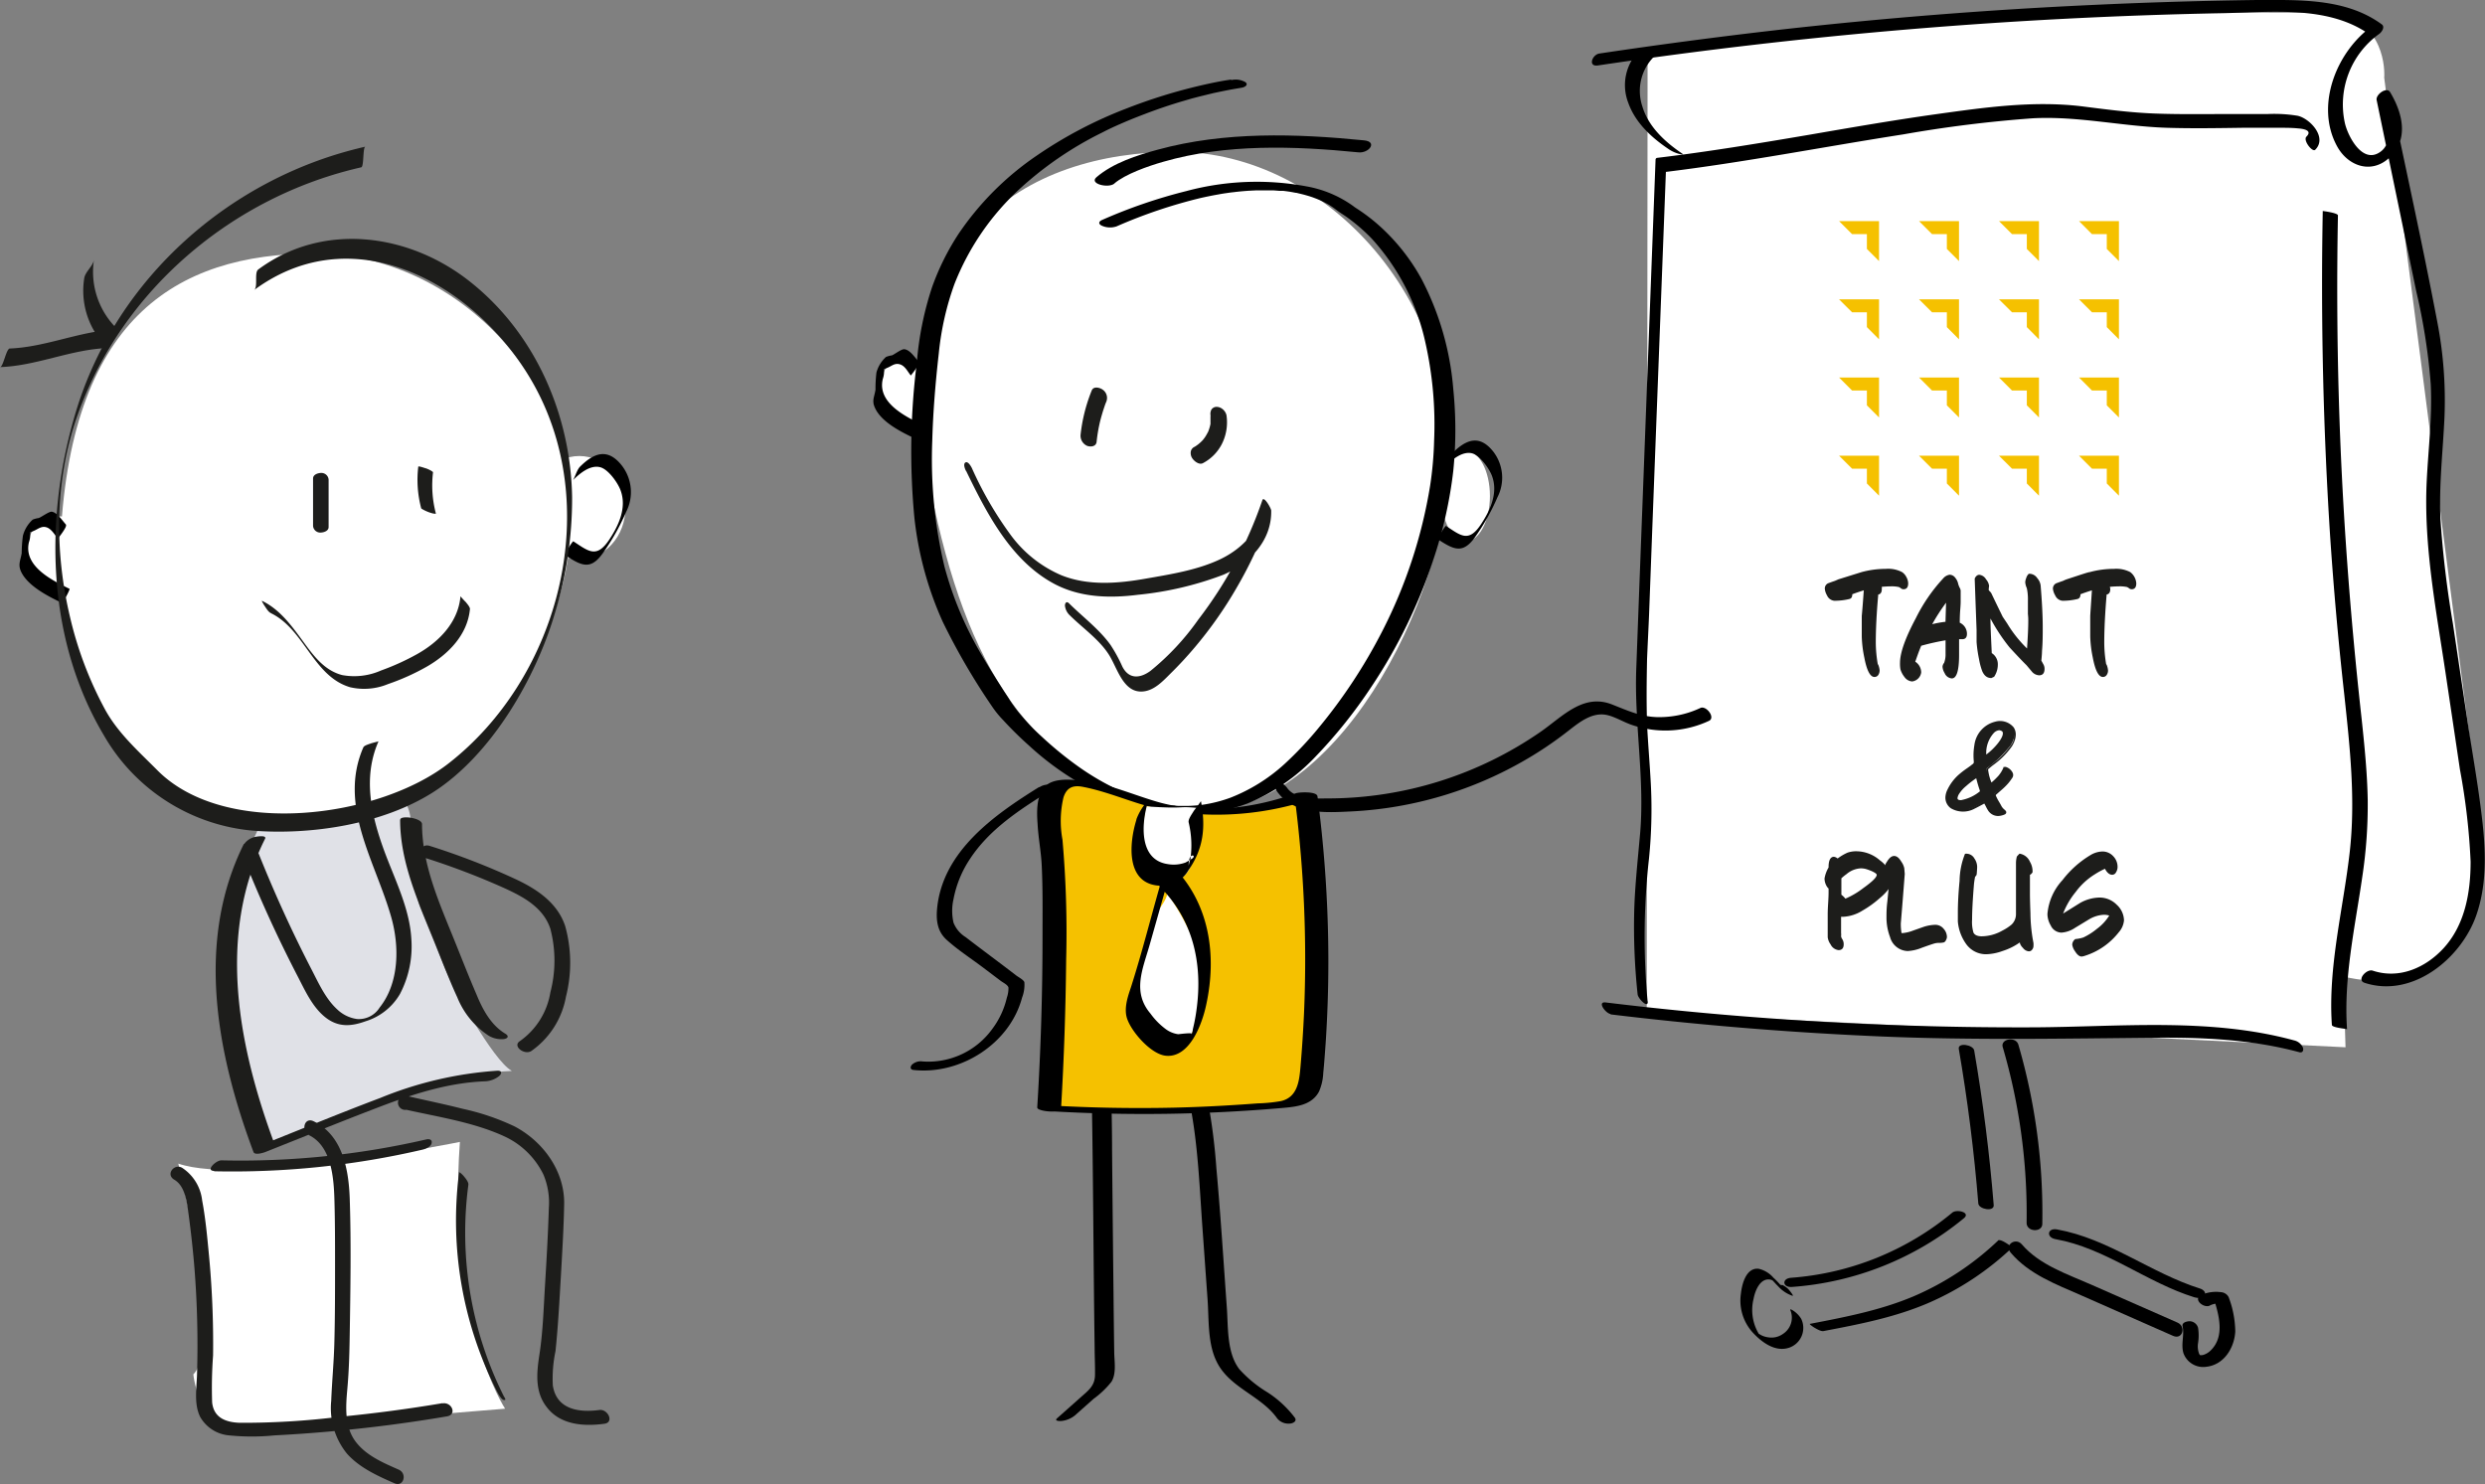 <?xml version="1.0" encoding="utf-8"?>
<svg xmlns="http://www.w3.org/2000/svg" width="121.25mm" height="72.41mm" viewBox="0 0 343.7 205.25">
  <rect x="0" y="0" width="343.7" height="205.25" fill="#808080" stroke="none"/>
  <g id="Calque_2" data-name="Calque 2">
    <g id="Calque_1-2" data-name="Calque 1">
      <g>
        <path d="M329.76,10.74s.6-6.84-5.94-8.92c0,0-67.88-1.18-95.94,5.51l-.12,132.77,96.65,4.75-.3-9.81s19.33,6,19-21.11Z" style="fill: #fff"/>
        <path d="M200.16,67.57c-2.21,20.42-18.89,49.24-38.91,44-18.68-4.91-27.64-19.36-32.51-43.72C121.69,32.6,142,21,162.68,21S202.93,42,200.16,67.57Z" style="fill: #fff"/>
        <ellipse cx="125.02" cy="54.3" rx="3.42" ry="4.91" style="fill: #fff"/>
        <ellipse cx="202.72" cy="68.6" rx="3.35" ry="6.27" style="fill: #fff"/>
        <path d="M78.78,75.62C76.7,93.41,61.66,113.93,42.2,113.93S7.49,98,8.32,75.62C9.49,44.34,24.09,35.06,43.55,35.06S81.38,53.37,78.78,75.62Z" style="fill: #fff"/>
        <path d="M63.61,157.94s-30,6.1-38.95,3c0,0,6.24,25,2.08,29.15,0,0,.89,8.92,7.65,7.66l35.47-2.91S61.83,182.62,63.61,157.94Z" style="fill: #fff"/>
        <ellipse cx="8.15" cy="76.61" rx="4.61" ry="5.2" style="fill: #fff"/>
        <ellipse cx="80.12" cy="70.21" rx="6.39" ry="7.14" style="fill: #fff"/>
        <g>
          <path d="M70.75,148.13c-6.71.2-17.25,3.46-23.49,5.94-4,1.61-6.73,3.15-10.75,4.75C33.94,152,31.43,142.32,30.9,135s2.06-14.9,5.35-21.41c0,0,12.06,2.63,18.19-2.26,3.85-3.07,1.84,9.63,3.68,14.19l3.34,8.23c1.09,2.7,6.75,12.91,9.29,14.34" style="fill: #e0e1e7"/>
          <path d="M127.09,50.05c-.53-.56-1.19-1.65-2-1.75-.4-.06-1.38.73-1.74.85a3.58,3.58,0,0,0-.81.22,4.45,4.45,0,0,0-1.32,2.16,18.78,18.78,0,0,0-.13,2.38c-.16,1-.52,1.49-.1,2.44.86,2,3.62,3.38,5.47,4.26.19.09,1.19-1.83,1.09-1.88-2.49-1.19-6.23-3.1-5.45-6.32a3.16,3.16,0,0,0,.07-1.85c-.63.53-.68.71-.14.53a3.05,3.05,0,0,0,.74-.24c.57-.23,1-.69,1.73-.45s1.1,1.12,1.48,1.53c0,0,1.33-1.62,1.09-1.88Z"/>
          <path d="M199.92,64.48c.9-.9,2.41-2.19,3.79-1.75,1,.34,2.25,2.05,2.63,3.05.89,2.33-.17,4.7-1.47,6.68-1.73,2.65-2.81,1.63-4.87.28-.1-.06-1.25,1.77-1.08,1.88,2.17,1.42,3.4,2,5.05-.27a29.94,29.94,0,0,0,3.14-5.57,5.92,5.92,0,0,0-.56-6.3c-1.84-2.34-3.66-1.81-5.63.15-.45.45-.72,1.57-1,1.85Z"/>
          <path d="M151,54a22.73,22.73,0,0,0-1.54,6.08,1.53,1.53,0,0,0,.87,1.57c.48.2,1.27.13,1.34-.53a21.84,21.84,0,0,1,.5-2.91c.12-.47.25-.92.39-1.38l.24-.72c.1-.29.1-.28.22-.57a1.39,1.39,0,0,0-.51-1.65c-.38-.28-1.26-.52-1.51.11Z" style="fill: #1d1d1b"/>
          <path d="M167.42,57.54c0-.34,0,.08,0,.17v.39a.76.76,0,0,1,0,.15s0,.27,0,.1,0,0,0,.08a1.38,1.38,0,0,1,0,.2,4.79,4.79,0,0,1-.19.72l-.06.18c-.05.13,0,.13,0,0a1.69,1.69,0,0,1-.17.36,6,6,0,0,1-.38.64l-.24.31-.05.06.05-.06-.11.12a5.8,5.8,0,0,1-.58.52l-.28.2-.17.11c-.18.12.18-.09,0,0a.91.91,0,0,0-.53.6,1.31,1.31,0,0,0,.13.89c.25.46,1,1.08,1.55.77A6.15,6.15,0,0,0,169,61.4a6.65,6.65,0,0,0,.63-4,1.57,1.57,0,0,0-.55-.83,1.34,1.34,0,0,0-.85-.3.84.84,0,0,0-.69.4,1.28,1.28,0,0,0-.1.84Z" style="fill: #1d1d1b"/>
          <path d="M133.61,65.1c2.85,5.87,6.21,12.46,12.22,15.66,3.59,1.9,7.65,2,11.6,1.5a45.72,45.72,0,0,0,11.75-2.76c3.65-1.55,6.73-4.71,6.64-8.89,0-.29-1-2.06-1.22-1.44a57.75,57.75,0,0,1-8.87,16.53,35.06,35.06,0,0,1-6.61,7.09c-1.46,1.07-3,1.16-3.89-.6a20.61,20.61,0,0,0-1.64-3c-1.57-2.18-3.83-3.86-5.73-5.74-.33-.33-.55-.08-.57.29a2.14,2.14,0,0,0,.69,1.38c1.75,1.73,4,3.29,5.34,5.35,1.21,1.82,2,5.47,4.83,5.16,1.52-.16,2.7-1.43,3.72-2.45q1.78-1.75,3.39-3.66A56.3,56.3,0,0,0,171,81.36,58.26,58.26,0,0,0,175.77,71l-1.22-1.43c.08,3.51-2.7,6.28-5.66,7.72-3.22,1.56-7,2.14-10.48,2.75-3.81.67-7.89,1-11.57-.46a17,17,0,0,1-7.06-5.6,50.33,50.33,0,0,1-5.36-9.24c-.12-.24-.54-1-.9-.77s0,1,.09,1.18Z" style="fill: #1d1d1b"/>
          <g>
            <path d="M154.13,25.37c1.5-1.28,4.59-2.38,6.77-3,8.68-2.51,18.1-2.18,27-1.3,1.44.14,2.68-1.47.76-1.66-9.43-.94-19.26-1.24-28.5,1.28-2.88.78-6.19,1.83-8.51,3.82-1.07.92,1.68,1.57,2.49.87Z"/>
            <path d="M170.31,11c-1.41.19-2.81.49-4.2.81A74.26,74.26,0,0,0,155.81,15a59.63,59.63,0,0,0-12.45,6.54,40.57,40.57,0,0,0-10.78,10.8,34.44,34.44,0,0,0-3.68,7.42,44.35,44.35,0,0,0-2.09,10.34,97.93,97.93,0,0,0-.34,21.51A47.42,47.42,0,0,0,130.39,86a92.13,92.13,0,0,0,6.89,11.81,13.48,13.48,0,0,0,1.44,1.76,49.68,49.68,0,0,0,3.58,3.53,40.06,40.06,0,0,0,12.36,7.8,24.79,24.79,0,0,0,17.92.22,27.13,27.13,0,0,0,9.35-6.45,67.87,67.87,0,0,0,7.77-9.72,72.05,72.05,0,0,0,8.57-17.62A60.19,60.19,0,0,0,201,65.15a56.11,56.11,0,0,0,0-11.37,39.7,39.7,0,0,0-4.38-15.18,27.9,27.9,0,0,0-5.25-6.83,24.93,24.93,0,0,0-3.61-2.86,6.82,6.82,0,0,1-.62-.43,15.78,15.78,0,0,0-6.41-2.7,37.54,37.54,0,0,0-16.63.64,71.92,71.92,0,0,0-11.67,4c-.49.21-.55.57,0,.81a2.79,2.79,0,0,0,2,.08,69.62,69.62,0,0,1,11.64-3.93c.81-.18,1.63-.35,2.44-.49.36-.07.73-.13,1.09-.18s.67-.1,1-.13c.7-.09,1.39-.15,2.09-.2l1-.05h.67c.61,0,1.21,0,1.81,0l.77.06c.4,0-.11,0,.11,0l.43,0c.48.06,1,.13,1.44.22l.34.06.16,0-.1,0,.66.16c.38.09.76.2,1.13.31l.48.16s-.24-.09,0,0l.26.1a12.68,12.68,0,0,1,1.55.7l.3.16c.14.07-.23-.14,0,0l.14.08.44.29c.18.12.35.25.52.38.52.4,1.09.73,1.62,1.12a24.75,24.75,0,0,1,3.32,2.89,31.25,31.25,0,0,1,7.4,14.33A51.73,51.73,0,0,1,198.35,61a49.26,49.26,0,0,1-.55,6.18,67.92,67.92,0,0,1-6.63,20.14,73.41,73.41,0,0,1-8.81,13.37,49,49,0,0,1-4.72,5,24.09,24.09,0,0,1-7.46,4.64,19.55,19.55,0,0,1-4,1c-.5.06-1.37.13-2,.14h-.7c-.36,0-.72,0-1.07-.06h0l-.25,0-.43,0-1-.16-.49-.1-.27-.06q-.48-.1-1-.24a23.32,23.32,0,0,1-3.57-1.26,36.08,36.08,0,0,1-6.38-3.66,49.46,49.46,0,0,1-4.95-4.06c-1.11-1-1.91-1.85-2.9-3a18.2,18.2,0,0,1-1.71-2.36c-1.24-1.9-2.46-3.81-3.6-5.78a48.7,48.7,0,0,1-5.22-12.33A64,64,0,0,1,128.94,61c.11-4.07.45-8.14.91-12.19a39.66,39.66,0,0,1,2.15-9.5,35.5,35.5,0,0,1,8.7-12.88,48.67,48.67,0,0,1,11.74-8.1c1-.52,1.82-.89,2.86-1.34s2-.83,3-1.21c1.77-.68,3.57-1.29,5.38-1.82l1.2-.35.58-.15s-.22.05,0,0l.34-.09,2-.49c1-.21,1.94-.41,2.92-.58l1-.17c.39-.05,1-.37.55-.76a2.7,2.7,0,0,0-2-.29Z"/>
          </g>
          <path d="M151,151.58c.21,11.61.23,23.22.4,34.83,0,1.24.07,2.47.05,3.71,0,1.56-.92,2.2-2,3.16l-3.24,2.88c-.48.42.47.4.66.37a3.53,3.53,0,0,0,1.8-.76l2.59-2.3a12.47,12.47,0,0,0,2.46-2.35c.71-1.13.41-2.77.39-4.06q-.06-4.09-.1-8.19-.11-9.87-.2-19.73c0-2.82-.06-5.64-.12-8.46,0-.36-2.71.13-2.69.9Z"/>
          <path d="M164.64,153c1.09,5.64,1.28,11.52,1.7,17.23.23,3.17.45,6.35.68,9.52.19,2.73,0,6,1.22,8.51,1.74,3.68,6.13,4.72,8.4,7.91a2,2,0,0,0,1.71.73c.41,0,1.11-.3.73-.83a14.8,14.8,0,0,0-3.75-3.48,17.15,17.15,0,0,1-3.92-3.22c-1.75-2.29-1.53-5.78-1.73-8.55-.46-6.4-.86-12.81-1.44-19.2a83,83,0,0,0-1-8.31c-.18-.94-2.82-1.37-2.61-.31Z"/>
          <g>
            <path d="M145.07,153.28a216.67,216.67,0,0,0,31.82-.46,5.38,5.38,0,0,0,3.17-1c1-.89,1.22-2.37,1.34-3.71a172.85,172.85,0,0,0-.82-38.11,37.08,37.08,0,0,1-20.73,1.35c-2.7-.61-11.07-4.46-13.55-2.59-2.3,1.73-.67,8.76-.61,11.17Q146.07,136.62,145.07,153.28Z" style="fill: #f5c100"/>
            <path d="M145,153.68a220.8,220.8,0,0,0,32.43-.44c1.88-.17,4-.38,5-2.26a7.19,7.19,0,0,0,.59-2.59c.14-1.36.23-2.73.33-4.1q.53-8,.31-16a175,175,0,0,0-1.44-18.15c-.09-.72-2.6-.58-3-.42-5.85,2.1-12.52,2.91-18.61,1.33-3.69-1-7.38-2.77-11.35-3.12-1.48-.14-3.8-.31-4.87,1s-1,3.46-.88,5.06c.1,1.91.48,3.79.57,5.7.16,3.3.11,6.63.11,9.93q0,11.79-.73,23.55c0,.59,3.25.81,3.29.23q.61-10.32.71-20.66a146.09,146.09,0,0,0-.51-16.61,14.18,14.18,0,0,1,.14-5.84c.47-1.45,1.41-1.72,2.74-1.45,4,.78,7.59,2.61,11.59,3.27a41.33,41.33,0,0,0,20.6-1.79l-3-.42a173.57,173.57,0,0,1,1.34,30.23q-.17,3.72-.49,7.44c-.17,2-.43,4.19-2.69,4.72a21.68,21.68,0,0,1-3.22.32c-1.32.1-2.65.19-4,.27q-3.78.23-7.56.32-8.64.19-17.26-.31c-.24,0-1.64-.14-1.67.28S144.87,153.67,145,153.68Z"/>
          </g>
          <path d="M157.73,138.64a3.22,3.22,0,0,0,.75,2.24c.85,1.15,2,2.17,2.93,3.27,1.39,1.6,1.79,1.63,2.77,0,4.16-6.95,2-13.65-2.7-20.56-.4,1.46-1.25,1.94-1.54,3.09C156.24,136.15,157.73,138.64,157.73,138.64Z" style="fill: #fff"/>
          <path d="M158.5,111.53c-.17,1.15-.39,2.14-.45,3.14a13.88,13.88,0,0,0,0,4,4.19,4.19,0,0,0,3.7,3.07c4.73.44,3.47-8.7,3.85-10C162.64,111.46,164.2,111.91,158.5,111.53Z" style="fill: #fff"/>
          <path d="M157.18,113.37c-1.06,3.4-1.48,9.06,3.43,9.14a4.31,4.31,0,0,0,3.77-2.15c2.09-3,2.4-6,1.72-9.56,0,.07-.89,1.22-1,1.38-.21.37-.78,1.1-.7,1.55a13.64,13.64,0,0,1,.24,5.13,4.57,4.57,0,0,0-.23.86c-.08-2,1.25-1.4.42-.94a8.33,8.33,0,0,1-.87.52,4.7,4.7,0,0,1-2.41.22c-4.16-.58-3.63-5.85-2.78-8.59.2-.64-.44.32-.5.4a7.89,7.89,0,0,0-1.1,2Z"/>
          <path d="M160.4,122.61c-1.29,4.53-2.45,9.11-3.87,13.59-.29,1-1.18,3-.66,4.63.61,1.9,3.35,5,5.38,5.19,3.27.32,5-4.33,5.57-7,1.52-6.91.48-14.19-4.72-19.31,0,0-2.06,2.56-1.69,2.93,4.58,4.51,5.94,10.61,5.1,16.87a24.37,24.37,0,0,1-.52,2.81,3.26,3.26,0,0,1-.21.83c-.74,1.2.45-.28-.11,0,.9-.46-1.61-.1-1.73-.11a3.74,3.74,0,0,1-1.7-.7,9.73,9.73,0,0,1-2.11-2.14c-2.56-3-1.09-6.13-.13-9.49l3.1-10.93C161.94,120.43,160.67,121.65,160.4,122.61Z"/>
          <path d="M143.73,108.85c-6.17,3.83-13.3,8.83-14.11,16.71-.17,1.68,0,3.24,1.3,4.42,1.51,1.37,3.27,2.51,4.9,3.73l2.57,1.94c.32.25,1,.55,1.09.95a3.91,3.91,0,0,1-.22,1.38,11.57,11.57,0,0,1-2,4.31,10.92,10.92,0,0,1-9.65,4.52,1.78,1.78,0,0,0-1.48.45c-.26.3-.27.68.23.73,6.49.7,13.3-3.62,15-10a4.91,4.91,0,0,0,.32-2.15c-.12-.33-.85-.71-1.11-.91L139,133.73c-1.81-1.37-3.64-2.73-5.45-4.12a4.12,4.12,0,0,1-1.67-2,7.28,7.28,0,0,1,0-3.25,15.1,15.1,0,0,1,2.29-5.58c2.68-4.08,6.85-6.79,10.92-9.32.35-.22.53-.56.16-.82s-1.17,0-1.49.25Z"/>
          <path d="M176.64,109.48c2.29,3.21,6.71,2.92,10.23,2.75a53.16,53.16,0,0,0,24.38-7.29,50.82,50.82,0,0,0,5.28-3.56c1.64-1.25,3.55-3,5.8-2.47,1.19.29,2.28,1,3.45,1.38a14.24,14.24,0,0,0,10.59-.59c.94-.44-.38-2.16-1.19-1.78a13.38,13.38,0,0,1-6.07,1.26c-2.27-.08-4.09-.94-6.16-1.75-4-1.56-6.86,1.7-9.89,3.8a51.82,51.82,0,0,1-29.23,9.2c-1.8,0-4.63.2-5.81-1.46-.24-.34-.82-.86-1.29-.64s-.34.8-.09,1.15Z"/>
          <path d="M232.73,21.28c-2.39-1.6-4.74-3.73-5.58-6.58a6.72,6.72,0,0,1,1.75-7c.06-.06-.9-.51-1-.54s-.88-.43-1.07-.27a6.76,6.76,0,0,0-1.62,7.34c1,2.8,3.28,4.86,5.68,6.46a4.92,4.92,0,0,0,1.37.6c.11,0,.79.2.44,0Z"/>
          <path d="M221,9.05a676.18,676.18,0,0,1,86.45-7.23c6.66-.13,14.7-1.13,20.42,3.05l.35-1.35c-5,3.46-8.07,11-5,16.67,1.47,2.74,4.67,3.93,7.18,1.69,2.84-2.54,1.91-6.25.18-9.13-.48-.81-2,.32-1.87,1.07l5.48,26.47a83.74,83.74,0,0,1,2,12.78c.24,4.48-.33,9-.55,13.43-.44,8.9,1.28,17.72,2.59,26.48l2,13.43a91.34,91.34,0,0,1,1.48,12.76c0,4.25-.77,8.75-3.76,12-2.51,2.71-6.14,4.29-9.78,3.08-.85-.28-2.27,1.3-1.14,1.68,6.62,2.18,13.4-3.35,15.48-9.38,1.38-4,1.32-8.29.88-12.45-.49-4.55-1.29-9.08-2-13.61l-2.14-14.3a142.32,142.32,0,0,1-1.7-14.23c-.24-4.73.32-9.42.54-14.13a57.1,57.1,0,0,0-1-13.37c-2-10.53-4.33-21-6.5-31.49L328.77,14c1.08,1.8,2.77,5.68.22,7.15-2.37,1.38-4.28-2.4-4.67-4.13A12,12,0,0,1,329.05,4.7c.38-.26.87-1,.35-1.35C324.38-.32,317.8,0,311.88,0q-11,.15-22,.66-22.07,1-44,3.48Q233.51,5.56,221.21,7.4c-1,.15-1.62,1.86-.2,1.65Z"/>
          <path d="M227.89,138.58a96.45,96.45,0,0,1,.18-19.81,67.85,67.85,0,0,0,.22-11c-.22-3.82-.59-7.63-.6-11.46s.25-7.67.4-11.49l.44-11.77.89-23.33,1-26.21-.23.29c11.09-1.35,22-3.49,33.08-5.22a176.32,176.32,0,0,1,17.86-2.22c6.22-.34,12.35,1.11,18.55,1.31,3.51.11,7,.05,10.54,0,1.68,0,3.37,0,5.05,0,.83,0,1.67,0,2.5.08.67.05,2.16.22,1.23,1.15-.5.5.83,2.21,1.22,1.81,1.7-1.69-.7-4.31-2.43-4.7a19.93,19.93,0,0,0-4.16-.24c-1.75,0-3.51,0-5.27,0-3.44,0-6.88.06-10.32-.07s-6.74-.57-10.12-1c-6.73-.8-13.38.15-20.06,1.08-5.94.83-11.85,1.86-17.76,2.88-7,1.19-13.9,2.33-20.89,3.17a.26.26,0,0,0-.23.29l-1.78,46.87q-.45,11.77-.89,23.55c-.28,7.64,1.21,15.27.52,22.91-.31,3.5-.7,7-.8,10.51a87.67,87.67,0,0,0,.47,11.57c.06.59,1.52,2.08,1.4.92Z"/>
          <path d="M321.26,29.21q-.42,22.34,1,44.64Q323,85,324.24,96.1c.78,7.28,1.58,14.52.74,21.83-.91,7.93-3,15.77-2.46,23.82,0,.4,2.1.54,2.1.61-.49-7.11,1.1-14.09,2.11-21.1a66.35,66.35,0,0,0,.75-10.63c-.07-3.71-.44-7.41-.83-11.09C325,84.74,323.91,69.91,323.48,55q-.36-12.6-.12-25.21c0-.35-2.1-.61-2.1-.61Z"/>
          <path d="M222.75,140.3q18.74,2.26,37.59,3.06c12.46.52,24.88.29,37.34.17,6.83-.07,13.7.21,20.33,2,.47.13.63-.25.51-.63a1.75,1.75,0,0,0-1.21-1c-11.68-3.19-24.06-1.87-36-1.81q-18.87.08-37.7-1.33-10.78-.8-21.53-2.11c-1.24-.15,0,1.52.69,1.6Z"/>
          <path d="M270.92,145.07q1.83,10.63,2.7,21.39c.07.8,2.21,1.18,2.13.22q-.87-10.74-2.7-21.39c-.14-.8-2.29-1.14-2.13-.22Z"/>
          <path d="M277,144.83a81.92,81.92,0,0,1,3.3,24.3c0,1.28,2.15,1.36,2.17.16a83.22,83.22,0,0,0-3.31-24.8c-.34-1.18-2.5-.83-2.16.34Z"/>
          <path d="M247.84,178a42.14,42.14,0,0,0,23.78-9.5c1-.82-1-1.3-1.61-.77a39.38,39.38,0,0,1-22.27,9c-1.32.09-1.23,1.36.1,1.27Z"/>
          <path d="M284.3,171.39c6.92,1.23,12.59,6,19.23,8.05.41.12,1.16.15,1.4-.29s-.27-.82-.65-.93c-6.85-2.16-12.62-6.9-19.79-8.18-1.33-.23-1.5,1.12-.19,1.35Z"/>
          <path d="M276.36,171.58a39.41,39.41,0,0,1-11.7,7.72c-4.57,1.93-9.46,2.87-14.3,3.8-.24,0,.55.51.59.53.3.17.89.54,1.27.47,5-.95,10-1.92,14.65-3.95a39.75,39.75,0,0,0,11.46-7.62s-1.62-1.29-2-.95Z"/>
          <path d="M278.1,173.26c2.54,3,6.29,4.38,9.77,5.91l12.7,5.6c1.31.57,1.82-1.3.6-1.84l-11.91-5.24c-3.33-1.47-7.18-2.73-9.62-5.58-.86-1-2.46.07-1.54,1.15Z"/>
          <path d="M246.46,177.77c-.09,0-.26-.1-.32-.11s.2.21.06,0a11.68,11.68,0,0,0-.92-.94,3.81,3.81,0,0,0-2.07-1.24c-1.74-.15-2.29,2.18-2.43,3.48a6.56,6.56,0,0,0,1.75,5.46c1.21,1.27,3,2.59,4.87,2a2.89,2.89,0,0,0,1.73-4,3.54,3.54,0,0,0-1-1.07c-.11-.08-.68-.46-.48-.07a2.68,2.68,0,0,1-1.07,3.23,2.72,2.72,0,0,1-2,.46,3,3,0,0,1-.93-.27c-.13-.06-.26-.16-.39-.21s.13.19,0,0a6.43,6.43,0,0,1-.72-4.86c.2-1.09.91-2.93,2.34-2.64a1.6,1.6,0,0,1,.35.14s-.42-.4-.11-.08.51.56.79.83a4.73,4.73,0,0,0,2,1.34c.25.06-.36-.67-.38-.7a2.71,2.71,0,0,0-1.08-.82Z"/>
          <path d="M305.63,180.57a3,3,0,0,1,1.65-.28l-1.09-.68c.71,2.27,1.54,5.19-.38,7.12a2.47,2.47,0,0,1-1.15.69,1.35,1.35,0,0,1-.4,0c.12,0,0,0,0,0a2,2,0,0,0-.1-.18,2.9,2.9,0,0,1-.15-1.46,6.75,6.75,0,0,0,0-2.15,1.25,1.25,0,0,0-1.14-.89c-.37,0-1.12.16-1,.69.28,1.25-.26,2.5.13,3.75a2.9,2.9,0,0,0,3.16,1.86c2.44-.27,3.86-2.59,4-4.86a13.8,13.8,0,0,0-.92-4.78,1.3,1.3,0,0,0-1.08-.68,5.06,5.06,0,0,0-2.69.38c-1.23.55.27,1.89,1.18,1.48Z"/>
          <path d="M29.63,162a116.21,116.21,0,0,0,28.85-3c.42-.1,1.12-.4,1.22-.89s-.32-.61-.72-.52a114.3,114.3,0,0,1-28.37,2.9c-.75,0-2.23,1.43-1,1.46Z" style="fill: #1d1d1b"/>
          <path d="M63.49,162.22a52.09,52.09,0,0,0,5.26,30.25c.14.27.6,1.14.94,1.17s.19-.21,0-.51a50.49,50.49,0,0,1-4.91-29.26c.05-.39-.42-.93-.64-1.2-.06-.07-.65-.73-.69-.45Z" style="fill: #1d1d1b"/>
          <path d="M61.17,194.08q-7.11,1.2-14.3,1.89a108.54,108.54,0,0,1-13.72.82c-1.92-.07-3.59-.69-3.81-2.83a61,61,0,0,1,.13-6.48,129.67,129.67,0,0,0-.6-14.21c-.23-2.41-.46-4.86-.91-7.23a6.22,6.22,0,0,0-2.77-4.52c-1.1-.64-2.32.92-1.09,1.64,1.58.93,1.76,3.28,2,4.91.33,2.46.6,4.92.8,7.4a135.26,135.26,0,0,1,.35,14.66c-.06,1.9-.44,4.08.44,5.85a5.09,5.09,0,0,0,4,2.55,31.28,31.28,0,0,0,6.27,0q3.73-.19,7.45-.52,8.25-.72,16.41-2.11c1.41-.23.69-2-.6-1.8Z" style="fill: #1d1d1b"/>
          <path d="M9.14,72.57c-.54-.58-1.22-1.69-2-1.8-.42,0-1.41.75-1.79.88a3.39,3.39,0,0,0-.83.22,4.59,4.59,0,0,0-1.35,2.22A19.42,19.42,0,0,0,3,76.51c-.16,1-.53,1.53-.11,2.5.89,2,3.73,3.45,5.62,4.35.2.1,1.21-1.87,1.11-1.92C7.08,80.22,3.24,78.27,4,75a3.21,3.21,0,0,0,.08-1.89q-1,.81-.15.54a3,3,0,0,0,.77-.24c.57-.24,1.06-.71,1.76-.47S7.63,74.07,8,74.49c0,0,1.36-1.66,1.11-1.92Z"/>
          <path d="M79.23,66.43c.91-.92,2.46-2.24,3.88-1.78,1.07.35,2.31,2.09,2.7,3.11.91,2.38-.18,4.81-1.51,6.83-1.78,2.7-2.89,1.66-5,.28-.1-.06-1.28,1.81-1.11,1.93,2.23,1.45,3.49,2.1,5.18-.28a30.16,30.16,0,0,0,3.22-5.7A6,6,0,0,0,86,64.38c-1.89-2.39-3.76-1.84-5.77.16-.46.46-.75,1.61-1,1.89Z"/>
          <path d="M50.51,20.29C31.94,24.51,16.2,38.37,10.57,56.71c-4.48,14.61-4.2,31.53,3.76,44.93a26.48,26.48,0,0,0,20.55,13.24c8.1.65,18-.85,25-5.29C68,104.41,74.15,93.72,76.78,84.7a54.06,54.06,0,0,0,2.35-15.91c-.18-11.3-5-22.52-13.94-29.69-8.44-6.81-20.44-8.51-29.47-1.83-.59.43,0,2.43-.58,2.85,14.76-10.9,32.61.49,39.57,14.75C83,71.85,76.86,94,62.09,105.55c-9.71,7.61-30.95,10.41-40.31,1-2.59-2.61-5.4-5.09-7.2-8.33A51,51,0,0,1,9.7,85.4c-2.18-9.12-2.15-19,1-27.9,6.13-17.36,21.43-30.31,39.26-34.36.4-.09.2-2.77.57-2.85Z" style="fill: #1d1d1b"/>
          <path d="M0,50.77c5.08-.16,9.85-2.47,14.93-2.63a17.25,17.25,0,0,0,1.35-2.58A11,11,0,0,1,13,35.91c-.13.9-1.22,1.67-1.35,2.58a11,11,0,0,0,3.24,9.65l1.35-2.58C11.2,45.72,6.44,48,1.36,48.2c-.5,0-.9,2.56-1.36,2.57Z" style="fill: #1d1d1b"/>
          <path d="M43.3,66.18v6.57a1,1,0,0,0,1,.91c.44,0,1.15-.2,1.15-.76V66.33a1,1,0,0,0-1-.92c-.44,0-1.15.2-1.15.77Z" style="fill: #1d1d1b"/>
          <path d="M57.85,64.55a15.38,15.38,0,0,0,.39,5.69c0,.11.17.18.26.23a4.94,4.94,0,0,0,.7.33,4.87,4.87,0,0,0,.74.23s.36.06.35,0a15.15,15.15,0,0,1-.4-5.69c0-.09-.22-.21-.25-.23a4.58,4.58,0,0,0-.71-.33c-.08,0-1.06-.38-1.08-.23Z" style="fill: #1d1d1b"/>
          <path d="M37.49,84.82c4.61,2.23,5.83,8.72,10.93,10.23a8.61,8.61,0,0,0,5.23-.43A31.64,31.64,0,0,0,59,92.22c3-1.72,5.67-4.41,6-8,0-.28-.41-.73-.57-.94a10.14,10.14,0,0,1-.74-.81c-.32,3.63-3,6.32-6,8a33.61,33.61,0,0,1-5,2.27,9.16,9.16,0,0,1-5.36.63c-2.67-.69-4.19-3-5.74-5.11s-3.08-4.06-5.35-5.16c-.13-.07.31.64.35.69.21.3.52.86.87,1Z" style="fill: #1d1d1b"/>
          <path d="M33.73,116.72C27,130.24,30,145.82,35.06,159.34c.18.48,1.38.1,1.63,0,5.05-2,10.09-4.06,15.16-6,4.89-1.89,9.92-3.58,15.2-3.78a3.35,3.35,0,0,0,2-.74c.4-.36.37-.76-.26-.73a51.84,51.84,0,0,0-16.2,3.77c-5.47,2.06-10.88,4.3-16.31,6.46H38c-5-13.45-8.06-28.86-1.34-42.31.26-.53-1.09-.31-1.24-.28a2.48,2.48,0,0,0-1.64,1Z" style="fill: #1d1d1b"/>
          <path d="M55.34,113.35c0,5.86,2.46,11.28,4.62,16.6,1.08,2.67,2.08,5.39,3.29,8a11.47,11.47,0,0,0,4.36,5.31,3.43,3.43,0,0,0,2.12.45c.54-.1.69-.42.16-.74-2-1.2-3.14-3.36-4-5.46-1.09-2.52-2.08-5.08-3.11-7.62-2.06-5.1-4.39-10.3-4.41-15.9,0-.88-3-1.25-3-.64Z" style="fill: #1d1d1b"/>
          <path d="M50.27,103.33c-3.55,8.08,1.66,15.84,3.83,23.48,1.15,4,1.15,9.11-1.59,12.54a3.39,3.39,0,0,1-3.14,1.59,4.94,4.94,0,0,1-2.74-1.34c-1.61-1.48-2.56-3.62-3.55-5.53-2.73-5.28-5.19-10.7-7.39-16.22a4.41,4.41,0,0,0-2,.79c2.19,5.52,4.66,10.94,7.39,16.22,1.05,2,2.07,4.37,3.9,5.83s3.65,1.26,5.59.56a8.33,8.33,0,0,0,4.76-3.79,14.2,14.2,0,0,0,1.56-7.65c-.25-4.22-2.3-8.2-3.74-12.11-1.8-4.91-3-10.16-.8-15.16,0,0-1,.25-1.07.29s-.86.24-1,.5Z" style="fill: #1d1d1b"/>
          <path d="M42.72,157c3.2,1.54,3.46,6.1,3.54,9.19.08,2.91.08,5.82.08,8.73,0,3.53,0,7.06-.09,10.59-.06,2.76-.33,5.49-.44,8.25A10,10,0,0,0,48,201.07c1.74,1.94,4.2,3.05,6.55,4.08,1.3.57,1.81-1.36.58-1.89-2.07-.91-4.33-1.87-5.79-3.67-1.73-2.11-1.53-4.94-1.3-7.49s.29-5,.33-7.51c.1-6.27.21-12.58,0-18.85-.15-4.06-1-8.72-5-10.66-1.28-.62-1.79,1.31-.59,1.89Z" style="fill: #1d1d1b"/>
          <path d="M56.22,153.5c4.47,1,9.25,1.72,13.45,3.63a11.25,11.25,0,0,1,5.48,5.3,10,10,0,0,1,.76,4.65c-.11,3.63-.32,7.25-.54,10.87-.19,3.11-.28,6.29-.76,9.38-.38,2.49-.67,5.13,1,7.28,1.89,2.5,5.18,2.7,8,2.31,1.37-.19.46-2.07-.72-1.9-2.82.38-5.92-.07-6.43-3.4a18.36,18.36,0,0,1,.37-4.73c.37-3.52.55-7.07.76-10.6.18-3.25.38-6.5.44-9.75.08-4.55-2.89-8.65-6.85-10.74A32.8,32.8,0,0,0,64,153.36c-2.47-.63-5-1.15-7.45-1.71a1,1,0,1,0-.36,1.85Z" style="fill: #1d1d1b"/>
          <path d="M59,118.72a102.26,102.26,0,0,1,10.34,3.93c2.77,1.24,5.76,2.72,6.78,5.81a17.38,17.38,0,0,1,0,8.8A10.25,10.25,0,0,1,71.9,144c-1.08.7.67,2,1.61,1.35a11.7,11.7,0,0,0,4.77-7.51,19,19,0,0,0-.11-9.76c-1.09-3.27-4-5.17-7-6.55A98.23,98.23,0,0,0,59.45,117c-1.32-.43-1.75,1.33-.45,1.74Z" style="fill: #1d1d1b"/>
          <g>
            <path d="M257.78,81.65q-.91.28-1.59.54c0,.37-.12.59-.41.66a8.68,8.68,0,0,1-2.09.24,1.24,1.24,0,0,1-1-.75,2.2,2.2,0,0,1-.3-.91.79.79,0,0,1,.46-.76c.31-.11.62-.23.93-.33l.48-.21,3.2-1a12.7,12.7,0,0,1,3.35-.45,4.13,4.13,0,0,1,2.27.45,1.81,1.81,0,0,1,.6.7,1.9,1.9,0,0,1,.24.85c0,.55-.22.82-.66.82a.61.61,0,0,1-.37-.15,1.1,1.1,0,0,0-.27-.16,4.57,4.57,0,0,0-1.15-.09q-.46,0-1.2.06a1.77,1.77,0,0,1,0,.34c0,.42-.16.67-.49.73-.23,2.59-.34,4.8-.34,6.65a18.12,18.12,0,0,0,.26,2.9s0,.08.08.16a2.67,2.67,0,0,1,.19.76,1.14,1.14,0,0,1-.17.63.62.62,0,0,1-.55.3c-.59,0-1.06-.9-1.4-2.7a16.2,16.2,0,0,1-.35-2.9c0-.8,0-1.75,0-2.83Q257.61,84.08,257.78,81.65Z" style="fill: #1d1d1b"/>
            <path d="M265.67,89.33a.06.06,0,0,0,.05,0c-.21.48-.48,1.21-.82,2.19a1.77,1.77,0,0,1,.82,1.48,1.44,1.44,0,0,1-1.25,1.25,1.42,1.42,0,0,1-1.06-.61,3.19,3.19,0,0,1-.56-1.06,4.54,4.54,0,0,1-.06-.9q0-2.07,2.19-6.18A23.22,23.22,0,0,1,268.76,80a1.45,1.45,0,0,1,.9-.51,1,1,0,0,1,.78.43,1.91,1.91,0,0,1,.4.85,3.7,3.7,0,0,0,.18.48,1,1,0,0,1,.16.43v1.57s0,.34-.06,1.09-.06,1.34-.07,1.78a1.69,1.69,0,0,1,1,1.55c0,.49-.22.74-.65.74l-.44,0v2.18c0,2.16-.34,3.24-1,3.24a1.17,1.17,0,0,1-1-.74,1.87,1.87,0,0,1-.29-.88.93.93,0,0,1,.22-.53,3.22,3.22,0,0,0,.2-1.12v-2A32.54,32.54,0,0,0,265.67,89.33Zm1.58-3a13.31,13.31,0,0,1,1.83-.33l.08-2.64A26.82,26.82,0,0,0,267.25,86.32Z" style="fill: #1d1d1b"/>
            <path d="M282.34,91.37l.3.55a1.22,1.22,0,0,1,.14.59c0,.59-.25.89-.75.89a1.39,1.39,0,0,1-1-.51l-.74-.88c-.54-.53-1.32-1.35-2.35-2.47a25.36,25.36,0,0,1-2.64-4c0,1.07.08,2.66.18,4.79v0a1.82,1.82,0,0,1,.84,1.57,3.05,3.05,0,0,1-.51,1.7l-.38.18h0c-.53,0-.95-.25-1.26-.93a9.17,9.17,0,0,1-.45-1.69,18.17,18.17,0,0,1-.34-2.36V87.14s-.09-2.34-.26-7.12c.16-.34.37-.52.64-.52a1.22,1.22,0,0,1,.93.63,1.69,1.69,0,0,1,.42.91,3.69,3.69,0,0,0-.05.59l.06.07a1.55,1.55,0,0,1,.31.37c.34.72.86,1.8,1.56,3.23l.63.94a17,17,0,0,0,2.74,3.45c.11-1.61.17-2.91.17-3.88,0-.16,0-.45-.05-.88,0-.62,0-1.24,0-1.86a7.18,7.18,0,0,0-.15-1.72,2.39,2.39,0,0,1-.22-.81,1.66,1.66,0,0,1,.13-.57,1.3,1.3,0,0,1,.36-.61l.18,0a1.33,1.33,0,0,1,1,.61,1.89,1.89,0,0,1,.46,1c.19,2.3.29,4.22.29,5.78,0,1,0,2.12-.1,3.29C282.43,90.36,282.39,90.82,282.34,91.37Z" style="fill: #1d1d1b"/>
            <path d="M289.33,81.65c-.61.19-1.13.37-1.58.54q0,.56-.42.66a8.54,8.54,0,0,1-2.08.24,1.23,1.23,0,0,1-1-.75,2.25,2.25,0,0,1-.31-.91.8.8,0,0,1,.47-.76c.31-.11.62-.23.93-.33a5.07,5.07,0,0,1,.48-.21c2-.65,3-1,3.2-1a12.64,12.64,0,0,1,3.35-.45,4.16,4.16,0,0,1,2.27.45,2.13,2.13,0,0,1,.83,1.55c0,.55-.22.82-.65.82a.61.61,0,0,1-.37-.15,1.1,1.1,0,0,0-.27-.16,4.67,4.67,0,0,0-1.16-.09q-.47,0-1.2.06a2,2,0,0,1,.05.34c0,.42-.17.67-.5.73-.22,2.59-.33,4.8-.33,6.65a18,18,0,0,0,.25,2.9s0,.08.08.16a2.67,2.67,0,0,1,.19.76,1.06,1.06,0,0,1-.17.63.61.61,0,0,1-.54.3c-.59,0-1.06-.9-1.4-2.7a16.2,16.2,0,0,1-.35-2.9c0-.8,0-1.75,0-2.83C289.14,84.44,289.23,83.27,289.33,81.65Z" style="fill: #1d1d1b"/>
            <g>
              <path d="M275.16,112c-.18-.26-.31-.58-.47-.85l-.17-.29a3.29,3.29,0,0,0-.42.21c-.35.19-.74.4-1.09.57-1.73.87-4,.21-3.73-1.61a2.55,2.55,0,0,1,.26-.81,6.25,6.25,0,0,1,1.45-1.88c.53-.48,1.11-.85,1.67-1.27s.56-.35.51-1a7.82,7.82,0,0,1,.1-2c.86-4.63,7.16-3.7,4.83,0a16.18,16.18,0,0,1-3.33,3.21,5.75,5.75,0,0,0,.61,2.19,7.72,7.72,0,0,0,1.11-1,4.85,4.85,0,0,0,.78-1.24c.08,0,.13,0,.18,0a1.47,1.47,0,0,1,.78.67.53.53,0,0,1-.08.61,6.22,6.22,0,0,1-.93,1.12c-.3.3-.65.59-1,.88l-.39.34a1.68,1.68,0,0,0,.07.24,16.16,16.16,0,0,0,.78,1.47c.35.67,1.09.74.29,1A1.66,1.66,0,0,1,275.16,112Zm-1.22-2.36c.05,0,.06-.05.1-.11-.2-.72-.39-1.44-.58-2.19a.87.87,0,0,0-.27.12,13.4,13.4,0,0,0-1.43,1.11,4.67,4.67,0,0,0-.94,1.09,1.76,1.76,0,0,0-.26.51.47.47,0,0,0,.22.64,1,1,0,0,0,.68.05A6,6,0,0,0,273.94,109.68Zm2.8-8.84c-1.28-.4-2.62,2.56-2.14,3.83C276.12,103.66,278.1,101.26,276.74,100.84Z" style="fill: #1d1d1b"/>
              <path d="M276.44,112.86a1.64,1.64,0,0,1-1.44-.72h0a5.14,5.14,0,0,1-.29-.51l-.18-.35-.09-.14-.12.07-.13.07c-.35.19-.74.4-1.09.57a3.34,3.34,0,0,1-3.28-.06,1.8,1.8,0,0,1-.73-1.75,2.61,2.61,0,0,1,.28-.86,6.53,6.53,0,0,1,1.5-2,12.64,12.64,0,0,1,1.19-.92l.49-.35.13-.11c.34-.24.34-.24.3-.67a8.51,8.51,0,0,1,.1-2.1,3.82,3.82,0,0,1,2.86-3.21,2.45,2.45,0,0,1,2.56.77c.27.39.61,1.25-.23,2.63a11.06,11.06,0,0,1-2.6,2.6c-.26.21-.5.4-.7.58a6.41,6.41,0,0,0,.47,1.83,8.39,8.39,0,0,0,.81-.77l.1-.1a4.35,4.35,0,0,0,.74-1.18l0-.09.1,0a.45.45,0,0,1,.28,0,1.57,1.57,0,0,1,.88.75.71.71,0,0,1-.08.81,6.39,6.39,0,0,1-.95,1.15c-.21.21-.44.41-.67.61l-.32.28-.29.26v0s0,.05,0,.08a6.79,6.79,0,0,0,.46.89c.11.18.22.37.32.57a1.74,1.74,0,0,0,.42.49c.14.13.28.25.24.43s-.2.25-.48.34A2.81,2.81,0,0,1,276.44,112.86Zm-1.13-.93a1.47,1.47,0,0,0,1.65.5l.15-.06-.06-.06a2.12,2.12,0,0,1-.51-.6c-.1-.2-.2-.38-.31-.56a5.53,5.53,0,0,1-.48-.94.74.74,0,0,1,0-.14l0-.1,0-.12.48-.42c.1-.1.21-.19.32-.28s.45-.39.65-.6a6.28,6.28,0,0,0,.9-1.08c.17-.26.11-.36.08-.41a1.3,1.3,0,0,0-.66-.59,4.86,4.86,0,0,1-.78,1.19l-.1.11a7.24,7.24,0,0,1-1,1l-.15.1-.11-.14a5.91,5.91,0,0,1-.65-2.3v-.09l.07-.06c.21-.2.49-.42.79-.66a10.64,10.64,0,0,0,2.5-2.51,2,2,0,0,0,.24-2.2,2.08,2.08,0,0,0-2.16-.61,3.41,3.41,0,0,0-2.56,2.9,7.69,7.69,0,0,0-.1,2c.05.61,0,.68-.45,1l-.14.1-.49.36a12.05,12.05,0,0,0-1.16.9,6,6,0,0,0-1.41,1.83,2.36,2.36,0,0,0-.24.74,1.38,1.38,0,0,0,.57,1.39,3,3,0,0,0,2.89,0c.35-.17.73-.38,1.08-.57l.13-.07.31-.15.15-.06.26.43c.07.12.13.24.19.37S275.22,111.79,275.31,111.93Zm-4.16-.81a.93.93,0,0,1-.45-.1.65.65,0,0,1-.32-.87,2,2,0,0,1,.28-.56,4.81,4.81,0,0,1,1-1.12,12.92,12.92,0,0,1,1.45-1.12,1,1,0,0,1,.32-.15l.19-.07.05.2c.16.63.33,1.24.49,1.84l.11.42,0,.07a.46.46,0,0,1-.18.19,6,6,0,0,1-2.54,1.24Zm2.18-3.48,0,0a12.74,12.74,0,0,0-1.41,1.09,4.57,4.57,0,0,0-.91,1,1.44,1.44,0,0,0-.23.47c-.09.29,0,.37.11.42a.85.85,0,0,0,.56,0,5.67,5.67,0,0,0,2.4-1.18h0l-.07-.26C273.62,108.73,273.47,108.19,273.33,107.64ZM274.5,105l-.08-.22a4.17,4.17,0,0,1,1-3.57,1.32,1.32,0,0,1,1.36-.51.75.75,0,0,1,.58.63c.14,1-1.46,2.73-2.68,3.54Zm2-4a1.18,1.18,0,0,0-.78.43,4.09,4.09,0,0,0-1,2.93c1.16-.85,2.39-2.33,2.29-3,0-.1-.06-.24-.31-.32h0A.65.65,0,0,0,276.5,101Z" style="fill: #1d1d1b"/>
            </g>
            <path d="M254.64,126.8c0,.11,0,.49,0,1.13s0,.87,0,1.1a2.3,2.3,0,0,1,0,.48,1.09,1.09,0,0,0,.18.41,1.29,1.29,0,0,1,.18.69c0,.53-.24.8-.71.8a1.39,1.39,0,0,1-1.1-.79,2.14,2.14,0,0,1-.4-1v-3.24s0-.53.06-1.46.06-1.42.06-1.45v-.58a1,1,0,0,1-.17-.18,2.12,2.12,0,0,1-.39-1.21,4.45,4.45,0,0,1,.56-1.52v-.07c0-.94.27-1.41.74-1.41a1,1,0,0,1,.51.24,6.93,6.93,0,0,1,1.37-.81,3.7,3.7,0,0,1,1.31-.19,5,5,0,0,1,3.19,1.27,3.61,3.61,0,0,1,1.55,2.76,2.13,2.13,0,0,1-.52,1.39,7.88,7.88,0,0,1-1.07,1.06,14.28,14.28,0,0,1-2.42,1.74,5.54,5.54,0,0,1-2.61.84Zm-.11,0s0,0,0,0Zm.69-2.5a11.24,11.24,0,0,0,2.48-1.46c1.25-.89,1.87-1.5,1.87-1.84,0-.13-.22-.29-.66-.5a8,8,0,0,0-.81-.3,2.84,2.84,0,0,0-.72-.1,3.28,3.28,0,0,0-2,.81,6.31,6.31,0,0,0-.7.57v2.27A3.09,3.09,0,0,1,255.22,124.27Z" style="fill: #1d1d1b"/>
            <path d="M268.87,130.34a2.78,2.78,0,0,1-.62.07,2.56,2.56,0,0,0-.58.05c-.25.06-.88.27-1.9.64a6,6,0,0,1-1.91.44,2.61,2.61,0,0,1-2.45-1.94,7.54,7.54,0,0,1-.49-2.77c0-.49,0-1.21.12-2.15.13-1.28.22-2.24.26-2.88a1.94,1.94,0,0,1-.75-1.49,2.45,2.45,0,0,1,.43-1.12c.32-.53.64-.8,1-.8s.69.27,1,.8a2.35,2.35,0,0,1,.4.9c.05.57.07.83.07.77s-.09,1.18-.27,3.44-.28,3.41-.28,3.44a7.59,7.59,0,0,0,.1,1.31.78.78,0,0,0,.21,0,5.28,5.28,0,0,0,1.41-.35l1.42-.5a5.67,5.67,0,0,1,1.62-.29,1.48,1.48,0,0,1,1.18.57,1.71,1.71,0,0,1,.44,1.13,1,1,0,0,1-.14.43A.58.58,0,0,1,268.87,130.34Z" style="fill: #1d1d1b"/>
            <path d="M280.61,131.58a1.14,1.14,0,0,1-.82-.48,1.54,1.54,0,0,1-.42-.65v-.11a8.37,8.37,0,0,1-2.36,1.18,7.22,7.22,0,0,1-2.25.46,3.36,3.36,0,0,1-2.82-1.41,6.23,6.23,0,0,1-1.15-3.12c0-.09,0-.47,0-1.15,0-1.36.08-2.85.24-4.48a10.38,10.38,0,0,1,.75-3.73,1.26,1.26,0,0,1,1.3.65,2.09,2.09,0,0,1,.38,1.13s0,.3-.06,1a.5.5,0,0,1-.22.38q-.07.33-.15.93-.27,3.23-.27,5a5.18,5.18,0,0,0,.19,1.81c.17.34.56.51,1.15.51a5.91,5.91,0,0,0,2.85-.79,6.64,6.64,0,0,0,1.28-.84,2,2,0,0,0,.6-1.4v-7.18a3.91,3.91,0,0,1,.12-.82,4.85,4.85,0,0,1,.37-.4,1.87,1.87,0,0,1,1.44,1.12,2.56,2.56,0,0,1,.36,1.45.89.89,0,0,1-.36.36v2.77c0-.1,0,.75.07,2.53a22.55,22.55,0,0,0,.32,3.6l.1.54a3,3,0,0,1,0,.36.8.8,0,0,1-.16.51A.56.56,0,0,1,280.61,131.58Z" style="fill: #1d1d1b"/>
            <path d="M285.35,126.35l2.36-1.47a5.66,5.66,0,0,1,2.69-.74,3.32,3.32,0,0,1,2.37,1,3,3,0,0,1,1,2.15,2.84,2.84,0,0,1-.72,1.65,9.63,9.63,0,0,1-4.76,3.28,1.6,1.6,0,0,1-.38.08c-.31,0-.62-.25-.92-.74a2.06,2.06,0,0,1-.38-.9,1,1,0,0,1,.43-.78,4.64,4.64,0,0,0,1.11-.22,8.84,8.84,0,0,0,1.87-1.19,6.61,6.61,0,0,0,1.71-1.84,2.54,2.54,0,0,0-.7-.11,4.44,4.44,0,0,0-2.1.64L287,128.33a3.83,3.83,0,0,1-1.87.66,1.67,1.67,0,0,1-1.5-1,3.16,3.16,0,0,1-.45-1.57,7.86,7.86,0,0,1,2.08-4.69,13.81,13.81,0,0,1,3.87-3.46,3.38,3.38,0,0,1,1.62-.5,2,2,0,0,1,1.51.63,2.11,2.11,0,0,1,.62,1.5,1.36,1.36,0,0,1-.21.74.59.59,0,0,1-.53.35c-.37,0-.72-.28-1-.83a10.49,10.49,0,0,0-1.41.77,9.47,9.47,0,0,0-2.65,2.45A10.73,10.73,0,0,0,285.35,126.35Z" style="fill: #1d1d1b"/>
          </g>
          <polygon points="259.89 30.58 254.36 30.58 256.16 32.38 258.21 32.38 258.21 34.43 259.89 36.11 259.89 30.58" style="fill: #f5c100"/>
          <polygon points="270.95 30.58 265.42 30.58 267.22 32.38 269.27 32.38 269.27 34.43 270.95 36.11 270.95 30.58" style="fill: #f5c100"/>
          <polygon points="282.01 30.58 276.48 30.58 278.28 32.38 280.33 32.38 280.33 34.43 282.01 36.11 282.01 30.58" style="fill: #f5c100"/>
          <polygon points="293.07 30.58 287.55 30.58 289.34 32.38 291.39 32.38 291.39 34.43 293.07 36.11 293.07 30.58" style="fill: #f5c100"/>
          <polygon points="259.89 41.4 254.36 41.4 256.16 43.19 258.21 43.19 258.21 45.24 259.89 46.93 259.89 41.4" style="fill: #f5c100"/>
          <polygon points="270.95 41.4 265.42 41.4 267.22 43.19 269.27 43.19 269.27 45.24 270.95 46.93 270.95 41.4" style="fill: #f5c100"/>
          <polygon points="282.01 41.4 276.48 41.4 278.28 43.19 280.33 43.19 280.33 45.24 282.01 46.93 282.01 41.4" style="fill: #f5c100"/>
          <polygon points="293.07 41.4 287.55 41.4 289.34 43.19 291.39 43.19 291.39 45.24 293.07 46.93 293.07 41.4" style="fill: #f5c100"/>
          <polygon points="259.89 52.21 254.36 52.21 256.16 54.01 258.21 54.01 258.21 56.06 259.89 57.74 259.89 52.21" style="fill: #f5c100"/>
          <polygon points="270.95 52.21 265.42 52.21 267.22 54.01 269.27 54.01 269.27 56.06 270.95 57.74 270.95 52.21" style="fill: #f5c100"/>
          <polygon points="282.01 52.21 276.48 52.21 278.28 54.01 280.33 54.01 280.33 56.06 282.01 57.74 282.01 52.21" style="fill: #f5c100"/>
          <polygon points="293.07 52.21 287.55 52.21 289.34 54.01 291.39 54.01 291.39 56.06 293.07 57.74 293.07 52.21" style="fill: #f5c100"/>
          <polygon points="259.89 63.03 254.36 63.03 256.16 64.82 258.21 64.82 258.21 66.87 259.89 68.56 259.89 63.03" style="fill: #f5c100"/>
          <polygon points="270.95 63.03 265.42 63.03 267.22 64.82 269.27 64.82 269.27 66.87 270.95 68.56 270.95 63.03" style="fill: #f5c100"/>
          <polygon points="282.01 63.03 276.48 63.03 278.28 64.82 280.33 64.82 280.33 66.87 282.01 68.56 282.01 63.03" style="fill: #f5c100"/>
          <polygon points="293.07 63.03 287.55 63.03 289.34 64.82 291.39 64.82 291.39 66.87 293.07 68.56 293.07 63.03" style="fill: #f5c100"/>
        </g>
      </g>
    </g>
  </g>
</svg>
